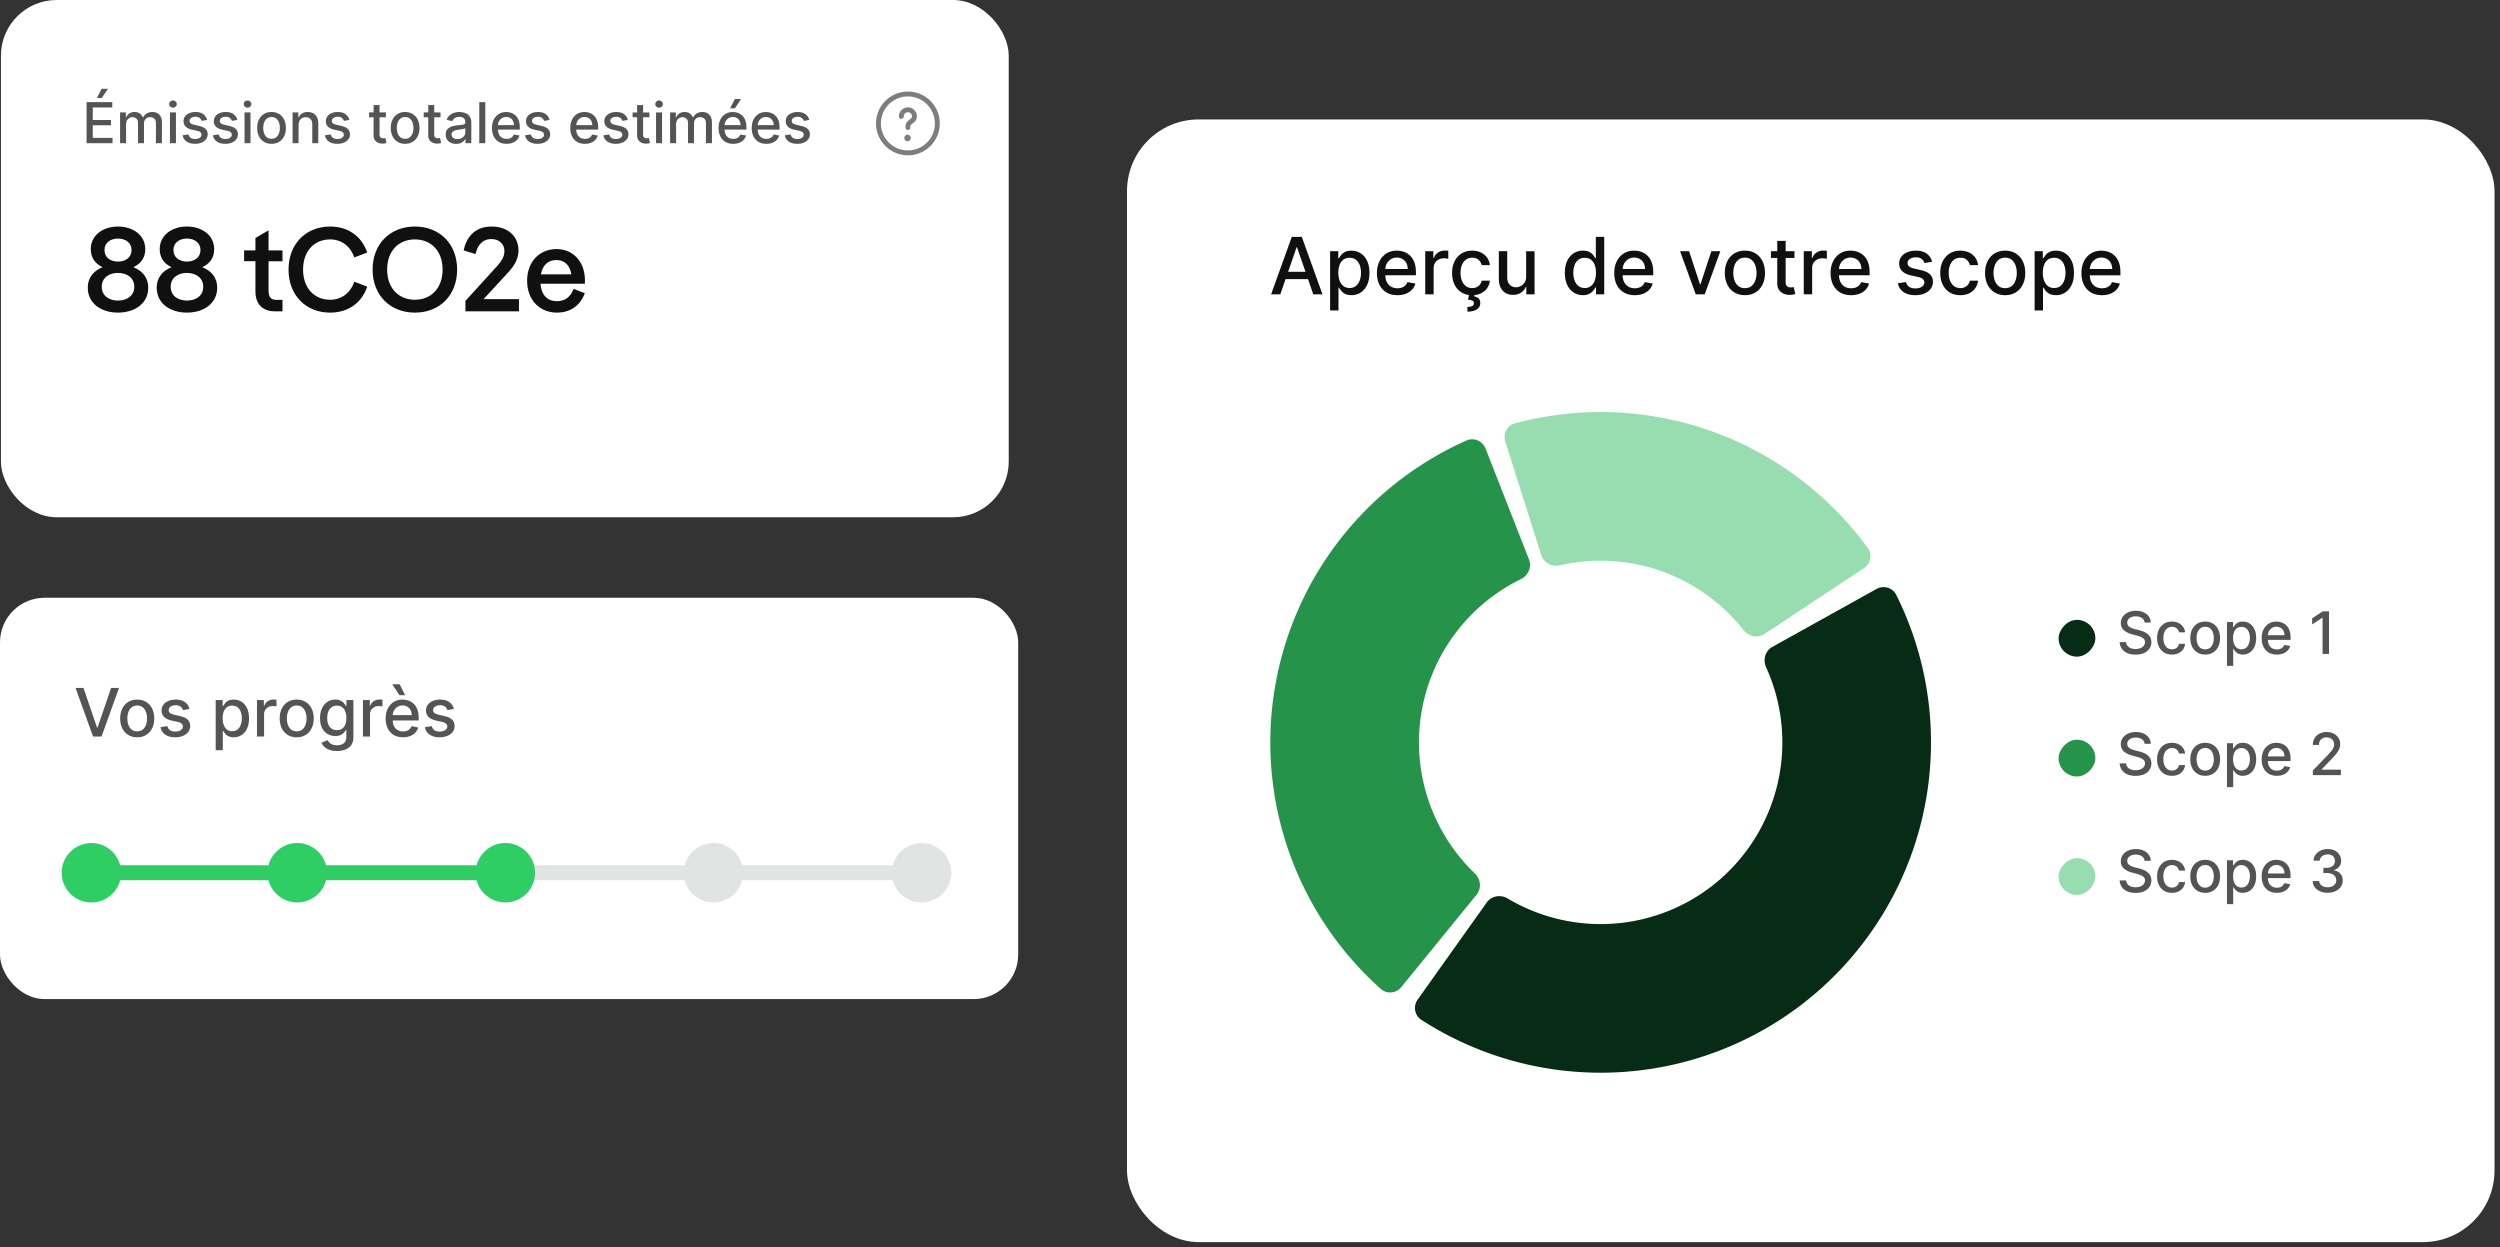 <svg xmlns="http://www.w3.org/2000/svg" width="443" height="221" fill="none"><rect width="100%" height="100%" fill="#333333" stroke="none"/><rect width="178.581" height="91.661" x=".166" fill="#fff" rx="9.877"/><path fill="#525456" d="M15.338 25.373V18.1h4.56v.945h-3.463v2.216h3.225v.94h-3.225v2.227h3.505v.945zm1.84-8 .83-1.638h1.119l-1.1 1.637zm4.1 8v-5.454h1.02v.887h.067q.17-.45.557-.703.387-.256.927-.256.547 0 .916.256.373.256.55.703h.057q.195-.436.622-.696.426-.262 1.016-.262.741 0 1.21.465.473.465.473 1.402v3.658H27.63v-3.558q0-.555-.302-.803a1.1 1.1 0 0 0-.72-.248q-.519 0-.807.32-.287.315-.287.813v3.476h-1.059v-3.626q0-.444-.277-.713-.277-.27-.72-.27-.303 0-.558.16-.252.156-.408.436a1.34 1.34 0 0 0-.153.65v3.363zm8.838 0v-5.454h1.062v5.454zm.536-6.296a.68.68 0 0 1-.476-.185.6.6 0 0 1-.195-.447q0-.263.195-.448a.67.67 0 0 1 .476-.188q.277 0 .473.188a.59.59 0 0 1 .198.448.6.6 0 0 1-.198.447.66.66 0 0 1-.473.185m6.042 2.173-.963.17a1.1 1.1 0 0 0-.192-.35.95.95 0 0 0-.348-.274 1.3 1.3 0 0 0-.55-.107q-.45 0-.753.203-.302.199-.302.514 0 .275.203.44.202.168.653.274l.867.2q.753.173 1.122.535t.37.941q0 .49-.285.874a1.86 1.86 0 0 1-.785.596q-.5.217-1.161.217-.916 0-1.495-.39-.58-.394-.71-1.12l1.026-.155q.096.401.394.607.298.202.778.202.522 0 .834-.216.313-.22.313-.537a.56.56 0 0 0-.192-.43q-.187-.173-.579-.262l-.923-.202q-.763-.174-1.13-.554-.36-.38-.361-.963 0-.483.27-.845t.745-.565q.475-.206 1.09-.206.885 0 1.392.384.508.38.672 1.02m5.36 0-.962.17a1.1 1.1 0 0 0-.191-.35.95.95 0 0 0-.348-.274 1.3 1.3 0 0 0-.55-.107q-.451 0-.754.203-.3.199-.301.514 0 .275.202.44.202.168.654.274l.866.2q.753.173 1.122.535t.37.941q0 .49-.285.874a1.86 1.86 0 0 1-.785.596q-.5.217-1.16.217-.917 0-1.496-.39-.579-.394-.71-1.12l1.026-.155q.096.401.395.607.298.202.777.202.522 0 .835-.216.312-.22.312-.537a.56.56 0 0 0-.191-.43q-.189-.173-.58-.262l-.923-.202q-.763-.174-1.129-.554-.362-.38-.362-.963 0-.483.27-.845t.745-.565q.477-.206 1.09-.206.885 0 1.393.384.508.38.67 1.02m1.275 4.123v-5.454h1.062v5.454zm.536-6.296a.68.68 0 0 1-.476-.185.6.6 0 0 1-.195-.447q0-.263.195-.448a.67.67 0 0 1 .476-.188q.277 0 .472.188a.59.59 0 0 1 .2.448.6.6 0 0 1-.2.447.66.66 0 0 1-.472.185m4.252 6.406q-.768 0-1.34-.351a2.37 2.37 0 0 1-.887-.984q-.315-.632-.316-1.477 0-.849.316-1.485t.888-.987 1.339-.352 1.339.352q.57.351.887.987.316.636.316 1.485 0 .845-.316 1.477-.315.632-.888.984-.57.351-1.338.351m.003-.891q.498 0 .824-.263a1.54 1.54 0 0 0 .483-.7 2.8 2.8 0 0 0 .16-.962 2.8 2.8 0 0 0-.16-.959 1.56 1.56 0 0 0-.483-.706q-.327-.267-.824-.267-.5 0-.83.267-.327.266-.487.706-.156.437-.156.96 0 .525.156.961.16.438.486.7.33.263.831.263m4.786-2.458v3.239h-1.062v-5.454h1.02v.887h.067a1.56 1.56 0 0 1 .59-.696q.405-.262 1.019-.262.557 0 .976.234.42.23.65.689t.231 1.133v3.469h-1.062v-3.342q0-.593-.309-.926-.31-.338-.848-.338a1.33 1.33 0 0 0-.657.16 1.15 1.15 0 0 0-.451.469q-.164.305-.164.738m9.002-.884-.962.17a1.1 1.1 0 0 0-.192-.35.95.95 0 0 0-.348-.274 1.3 1.3 0 0 0-.55-.107q-.45 0-.753.203-.302.199-.302.514 0 .275.203.44.202.168.653.274l.867.2q.751.173 1.122.535.369.362.369.941 0 .49-.284.874a1.86 1.86 0 0 1-.785.596q-.5.217-1.161.217-.917 0-1.495-.39-.58-.394-.71-1.12l1.026-.155q.096.401.394.607.298.202.778.202.522 0 .834-.216.313-.22.313-.537a.56.56 0 0 0-.192-.43q-.187-.173-.579-.262l-.923-.202q-.764-.174-1.13-.554-.361-.38-.362-.963 0-.483.27-.845t.746-.565q.475-.206 1.09-.206.885 0 1.392.384.509.38.671 1.02m6.467-1.331v.852h-2.98v-.852zm-2.18-1.307h1.061v5.16q0 .308.093.465.091.152.238.21.15.053.323.053.128 0 .224-.018l.149-.029.192.877q-.093.036-.263.072-.17.038-.427.042a1.9 1.9 0 0 1-.78-.15 1.34 1.34 0 0 1-.587-.482q-.223-.327-.223-.82zm5.594 6.871q-.767 0-1.34-.351a2.37 2.37 0 0 1-.887-.984q-.315-.632-.316-1.477 0-.849.316-1.485t.888-.987q.57-.352 1.339-.352.766 0 1.338.352.572.351.888.987t.316 1.485q0 .845-.316 1.477a2.37 2.37 0 0 1-.888.984q-.57.351-1.338.351m.003-.891q.497 0 .824-.263a1.54 1.54 0 0 0 .483-.7 2.8 2.8 0 0 0 .16-.962 2.8 2.8 0 0 0-.16-.959 1.56 1.56 0 0 0-.483-.706q-.327-.267-.824-.267-.5 0-.83.267-.327.266-.487.706a2.8 2.8 0 0 0-.157.96q0 .525.157.961.159.438.486.7.33.263.831.263m6.27-4.673v.852h-2.979v-.852zm-2.18-1.307h1.062v5.16q0 .308.092.465.093.152.238.21.15.053.323.053.129 0 .224-.018l.15-.029.191.877q-.093.036-.263.072-.17.038-.426.042a1.9 1.9 0 0 1-.781-.15 1.34 1.34 0 0 1-.586-.482q-.225-.327-.224-.82zm4.942 6.882q-.518 0-.937-.192a1.6 1.6 0 0 1-.664-.565q-.242-.37-.242-.905 0-.462.178-.76a1.3 1.3 0 0 1 .48-.472q.3-.174.674-.263.373-.09.76-.135l.796-.092q.305-.04.443-.125.14-.085.139-.277v-.025q0-.465-.263-.72-.259-.256-.774-.256-.537 0-.845.238-.306.234-.423.522l-.998-.227a1.9 1.9 0 0 1 .519-.803q.344-.309.792-.448a3.1 3.1 0 0 1 .94-.142q.329 0 .693.079.369.075.69.277.322.202.528.578.207.373.206.97v3.622H82.48v-.746h-.042a1.5 1.5 0 0 1-.31.405 1.6 1.6 0 0 1-.528.33 2.1 2.1 0 0 1-.775.132m.231-.852q.441 0 .753-.174.315-.174.48-.455.166-.285.166-.607v-.703a.55.55 0 0 1-.22.106q-.16.046-.365.082l-.402.06q-.195.025-.326.043-.31.04-.565.131a1 1 0 0 0-.405.267.67.67 0 0 0-.15.454q0 .395.292.597.291.198.742.198m4.937-6.542v7.273H84.93V18.1zm3.78 7.383q-.806 0-1.389-.344a2.34 2.34 0 0 1-.895-.977q-.312-.632-.312-1.48 0-.84.312-1.478.316-.64.88-.998.57-.358 1.329-.358.462 0 .895.152.433.153.778.48.344.326.543.848.198.519.199 1.261v.376h-4.336v-.795h3.295q0-.42-.17-.742a1.29 1.29 0 0 0-1.197-.703q-.448 0-.781.22-.33.216-.512.568a1.64 1.64 0 0 0-.177.756v.622q0 .547.192.93.194.384.543.586.348.2.813.199.302 0 .55-.085a1.143 1.143 0 0 0 .707-.693l1.005.181a1.8 1.8 0 0 1-.433.778 2.1 2.1 0 0 1-.778.515 2.9 2.9 0 0 1-1.061.181m7.605-4.233-.962.17a1.1 1.1 0 0 0-.192-.35.95.95 0 0 0-.348-.274 1.3 1.3 0 0 0-.55-.107q-.452 0-.753.203-.302.199-.302.514 0 .275.202.44.203.168.654.274l.866.2q.753.173 1.122.535t.37.941q0 .49-.284.874a1.86 1.86 0 0 1-.785.596q-.501.217-1.161.217-.917 0-1.496-.39-.578-.394-.71-1.12l1.027-.155q.095.401.394.607.298.202.778.202.521 0 .834-.216.313-.22.313-.537a.56.56 0 0 0-.192-.43q-.189-.173-.58-.262l-.922-.202q-.764-.174-1.13-.554-.362-.38-.362-.963 0-.483.27-.845t.746-.565q.475-.206 1.09-.206.884 0 1.392.384.507.38.671 1.02m6.271 4.233q-.806 0-1.388-.344a2.34 2.34 0 0 1-.895-.977q-.312-.632-.312-1.48 0-.84.312-1.478.316-.64.881-.998.568-.358 1.328-.358.462 0 .895.152.434.153.777.48.345.326.544.848.198.519.199 1.261v.376h-4.336v-.795h3.295q0-.42-.17-.742a1.29 1.29 0 0 0-1.197-.703q-.448 0-.781.22-.33.216-.512.568a1.64 1.64 0 0 0-.177.756v.622q0 .547.192.93.195.384.543.586.348.2.813.199.302 0 .551-.085.248-.09.429-.263a1.14 1.14 0 0 0 .277-.43l1.005.181q-.12.445-.433.778-.309.33-.778.515-.465.18-1.062.181m7.606-4.233-.962.17a1.1 1.1 0 0 0-.192-.35.95.95 0 0 0-.348-.274 1.3 1.3 0 0 0-.55-.107q-.452 0-.753.203-.303.199-.302.514 0 .275.202.44.203.168.654.274l.866.2q.753.173 1.122.535t.37.941q0 .49-.284.874a1.86 1.86 0 0 1-.785.596 2.9 2.9 0 0 1-1.161.217q-.917 0-1.495-.39-.579-.394-.711-1.12l1.027-.155q.095.401.394.607.299.202.777.202.522 0 .835-.216.312-.22.312-.537a.56.56 0 0 0-.191-.43q-.189-.173-.579-.262l-.923-.202q-.764-.174-1.13-.554-.362-.38-.362-.963 0-.483.27-.845t.746-.565q.475-.206 1.09-.206.883 0 1.392.384.507.38.671 1.02m3.82-1.331v.852h-2.979v-.852zm-2.18-1.307h1.062v5.16q0 .308.092.465a.5.5 0 0 0 .238.21 1 1 0 0 0 .323.053q.128 0 .224-.018l.149-.029.192.877a2.09 2.09 0 0 1-.689.114q-.42.007-.781-.15a1.34 1.34 0 0 1-.586-.482q-.225-.327-.224-.82zm3.355 6.761v-5.454h1.062v5.454zm.536-6.296a.68.68 0 0 1-.476-.185.6.6 0 0 1-.195-.447q0-.263.195-.448a.67.67 0 0 1 .476-.188q.277 0 .472.188a.59.59 0 0 1 .199.448.6.6 0 0 1-.199.447.66.66 0 0 1-.472.185m1.954 6.296v-5.454h1.019v.887h.068q.17-.45.557-.703.387-.256.927-.256.547 0 .916.256.373.256.551.703h.056q.196-.436.622-.696.426-.262 1.016-.262.741 0 1.21.465.473.465.473 1.402v3.658h-1.062v-3.558q0-.555-.302-.803a1.1 1.1 0 0 0-.721-.248q-.518 0-.806.32-.287.315-.287.813v3.476h-1.059v-3.626q0-.444-.277-.713-.276-.27-.721-.27-.302 0-.557.16a1.17 1.17 0 0 0-.408.436 1.34 1.34 0 0 0-.153.65v3.363zm11.189.11q-.806 0-1.389-.344a2.34 2.34 0 0 1-.895-.977q-.312-.632-.312-1.48 0-.84.312-1.478.317-.64.881-.998.569-.358 1.328-.358.462 0 .895.152.433.153.778.48.344.326.543.848.2.519.199 1.261v.376h-4.336v-.795h3.295q0-.42-.17-.742a1.29 1.29 0 0 0-1.197-.703q-.447 0-.781.22-.33.216-.511.568a1.6 1.6 0 0 0-.178.756v.622q0 .547.192.93.195.384.543.586.348.2.813.199.303 0 .551-.085a1.2 1.2 0 0 0 .43-.263q.18-.174.277-.43l1.004.181q-.12.445-.433.778a2.1 2.1 0 0 1-.777.515q-.466.18-1.062.181m-.554-6.292.831-1.638h1.118l-1.1 1.637zm6.423 6.292q-.806 0-1.389-.344a2.34 2.34 0 0 1-.894-.977q-.313-.632-.313-1.48 0-.84.313-1.478.315-.64.88-.998.569-.358 1.328-.358.462 0 .895.152.433.153.778.48t.543.848q.2.519.199 1.261v.376h-4.336v-.795h3.296q0-.42-.171-.742a1.3 1.3 0 0 0-.479-.515 1.34 1.34 0 0 0-.718-.188q-.447 0-.781.22a1.5 1.5 0 0 0-.511.568 1.6 1.6 0 0 0-.178.756v.622q0 .547.192.93.195.384.543.586.348.2.814.199.301 0 .55-.085a1.2 1.2 0 0 0 .43-.263q.18-.174.277-.43l1.005.181a1.8 1.8 0 0 1-.434.778 2.1 2.1 0 0 1-.777.515q-.465.18-1.062.181m7.606-4.233-.963.17a1.1 1.1 0 0 0-.192-.35.95.95 0 0 0-.348-.274 1.26 1.26 0 0 0-.55-.107q-.451 0-.753.203-.302.199-.302.514 0 .275.203.44.202.168.653.274l.867.2q.752.173 1.122.535.369.362.369.941 0 .49-.284.874a1.86 1.86 0 0 1-.785.596 2.9 2.9 0 0 1-1.161.217q-.916 0-1.495-.39-.58-.394-.71-1.12l1.026-.155q.096.401.394.607.298.202.778.202.522 0 .834-.216.313-.22.313-.537a.56.56 0 0 0-.192-.43q-.187-.173-.579-.262l-.923-.202q-.763-.174-1.129-.554-.363-.38-.362-.963 0-.483.269-.845.27-.362.746-.565a2.7 2.7 0 0 1 1.09-.206q.885 0 1.392.384.508.38.672 1.02"/><g clip-path="url(#a)" opacity=".7"><path stroke="#434649" stroke-linecap="round" stroke-linejoin="round" stroke-width=".869" d="M160.881 27.088a5.215 5.215 0 1 1-.002-10.43 5.215 5.215 0 0 1 .002 10.43"/><path stroke="#434649" stroke-linecap="round" stroke-linejoin="round" stroke-width=".869" d="M160.879 22.597v-.145c0-.473.293-.73.586-.927.286-.193.573-.444.573-.908a1.159 1.159 0 1 0-2.318 0"/><path fill="#434649" d="M160.843 23.872a.578.578 0 1 0 .005 1.155.578.578 0 0 0-.005-1.155"/></g><path fill="#101010" d="M23.628 47.347c1.479.591 2.64 1.711 2.64 3.655 0 2.768-2.387 4.395-5.366 4.395-2.958 0-5.345-1.627-5.345-4.395 0-1.944 1.162-3.064 2.62-3.655-1.183-.55-2.092-1.564-2.092-3.19 0-2.494 2.176-4.015 4.817-4.015 2.662 0 4.839 1.521 4.839 4.014 0 1.627-.909 2.641-2.113 3.19m-2.726-5.071c-1.31 0-2.387.718-2.387 2.028 0 1.331 1.077 2.05 2.387 2.05 1.331 0 2.409-.719 2.409-2.05 0-1.31-1.078-2.028-2.409-2.028m0 10.987c1.564 0 2.895-.825 2.895-2.451 0-1.606-1.331-2.451-2.895-2.451-1.542 0-2.873.845-2.873 2.45 0 1.627 1.331 2.452 2.873 2.452m14.94-5.916c1.48.591 2.642 1.711 2.642 3.655 0 2.768-2.388 4.395-5.367 4.395-2.958 0-5.345-1.627-5.345-4.395 0-1.944 1.162-3.064 2.62-3.655-1.184-.55-2.092-1.564-2.092-3.19 0-2.494 2.176-4.015 4.817-4.015 2.662 0 4.838 1.521 4.838 4.014 0 1.627-.908 2.641-2.112 3.19m-2.725-5.071c-1.31 0-2.387.718-2.387 2.028 0 1.331 1.077 2.05 2.387 2.05 1.331 0 2.409-.719 2.409-2.05 0-1.31-1.078-2.028-2.409-2.028m0 10.987c1.564 0 2.895-.825 2.895-2.451 0-1.606-1.331-2.451-2.895-2.451-1.542 0-2.873.845-2.873 2.45 0 1.627 1.33 2.452 2.873 2.452m12.145-1.606V46.29h-2.007v-1.922h2.007V42.17l2.324-1.352v3.55h2.472v1.922h-2.472v5.219c0 1.056.422 1.627 1.331 1.627h1.14v2.028h-1.394c-2.218 0-3.401-1.394-3.401-3.507m13.238 3.74c-4.31 0-7.374-3.085-7.374-7.628 0-4.542 3.064-7.627 7.374-7.627 3.148 0 5.578 1.67 6.57 4.606l-2.281.866c-.697-1.986-2.26-3.19-4.29-3.19-2.767 0-4.795 2.007-4.795 5.345 0 3.339 2.028 5.346 4.796 5.346 2.028 0 3.592-1.205 4.289-3.19l2.282.866c-.993 2.936-3.423 4.606-6.571 4.606m15.023 0c-4.394 0-7.5-3.085-7.5-7.628 0-4.542 3.106-7.627 7.5-7.627s7.48 3.085 7.48 7.627c0 4.543-3.085 7.628-7.48 7.628m0-2.282c2.831 0 4.902-2.008 4.902-5.346s-2.07-5.345-4.902-5.345c-2.852 0-4.923 2.007-4.923 5.345 0 3.339 2.07 5.346 4.923 5.346m16.195-4.48-4.036 4.374h6.275v2.155h-9.486v-1.838l5.493-6.043c.824-.93 1.415-1.669 1.415-2.83 0-1.205-.95-2.093-2.281-2.093-1.817 0-2.536 1.353-2.832 2.663l-2.112-.655c.401-1.986 1.711-4.226 4.944-4.226 3 0 4.775 1.817 4.775 4.226 0 1.88-1.12 3.148-2.155 4.267m13.931 1.057c0 .19 0 .401-.021.591h-7.86c.17 2.092 1.31 3.085 2.874 3.085 1.352 0 2.387-.591 3-2.176l1.986.76c-.908 2.43-2.81 3.445-4.944 3.445-3.084 0-5.282-2.261-5.282-5.642 0-3.38 2.176-5.62 5.219-5.62 2.937 0 5.028 2.24 5.028 5.557m-5.05-3.613c-1.457 0-2.45.866-2.746 2.535h5.388c-.296-1.732-1.29-2.535-2.641-2.535"/><rect width="242.322" height="198.937" x="199.707" y="21.164" fill="#fff" rx="12.698"/><path fill="#101010" d="M226.871 52.152h-1.63l3.664-10.181h1.775l3.664 10.181h-1.631l-2.879-8.332h-.079zm.274-3.987h5.289v1.293h-5.289zm8.55 6.851v-10.5h1.451v1.238h.125q.129-.24.372-.552.244-.313.677-.547.432-.239 1.143-.239.925 0 1.651.468.726.466 1.138 1.347.418.88.418 2.118t-.413 2.123q-.413.88-1.133 1.357a2.94 2.94 0 0 1-1.646.472q-.696 0-1.139-.233a2.2 2.2 0 0 1-.686-.547 4 4 0 0 1-.382-.557h-.09v4.052zm1.456-6.682q0 .806.234 1.412t.676.95q.442.338 1.084.338.666 0 1.114-.353.447-.358.676-.97.233-.61.233-1.377 0-.756-.228-1.357a2.1 2.1 0 0 0-.677-.95q-.447-.348-1.118-.348-.647 0-1.094.333-.443.333-.671.93t-.229 1.392m10.475 3.972q-1.128 0-1.943-.482a3.27 3.27 0 0 1-1.253-1.367q-.438-.885-.438-2.073 0-1.174.438-2.068a3.4 3.4 0 0 1 1.233-1.397q.795-.502 1.859-.502.647 0 1.253.213.606.215 1.089.671.482.457.76 1.189.279.726.279 1.765v.527h-6.071v-1.114h4.614q0-.586-.239-1.04a1.8 1.8 0 0 0-.671-.72 1.9 1.9 0 0 0-1.004-.264q-.627 0-1.094.309a2.07 2.07 0 0 0-.716.795 2.3 2.3 0 0 0-.248 1.06v.87q0 .765.268 1.302.273.537.761.82.487.279 1.138.279.423 0 .771-.12.348-.124.601-.368.255-.243.388-.601l1.407.253a2.55 2.55 0 0 1-.606 1.089 2.95 2.95 0 0 1-1.089.72q-.651.255-1.487.255m4.926-.154v-7.636h1.437v1.213h.079q.21-.616.736-.97a2.1 2.1 0 0 1 1.203-.357 6 6 0 0 1 .632.034v1.422a3 3 0 0 0-.319-.054 3 3 0 0 0-.457-.035q-.526 0-.94.224a1.67 1.67 0 0 0-.884 1.496v4.663zm8.316.154q-1.108 0-1.909-.502a3.33 3.33 0 0 1-1.223-1.397q-.427-.89-.427-2.038 0-1.164.437-2.053a3.36 3.36 0 0 1 1.233-1.397q.795-.502 1.874-.502.87 0 1.551.323.682.318 1.099.895a2.7 2.7 0 0 1 .502 1.347h-1.446a1.74 1.74 0 0 0-.547-.925q-.423-.387-1.134-.388-.621 0-1.089.329-.462.323-.72.924-.26.597-.259 1.412 0 .836.254 1.442.253.606.715.94.468.333 1.099.333.423 0 .766-.154.348-.16.581-.453.24-.292.334-.706h1.446a2.8 2.8 0 0 1-.482 1.323 2.77 2.77 0 0 1-1.079.914q-.671.334-1.576.334m-.537-.193h.975l-.08.407a1.5 1.5 0 0 1 .756.348q.323.279.323.84.005.671-.582 1.09-.58.417-1.685.417l-.03-.83q.517 0 .835-.15.324-.149.329-.482t-.249-.467q-.249-.135-.796-.19zm10.101-3.128v-4.469h1.492v7.636h-1.462V50.83h-.079a2.4 2.4 0 0 1-.846 1.02q-.576.401-1.436.402-.736 0-1.303-.323a2.28 2.28 0 0 1-.885-.97q-.318-.64-.318-1.586v-4.857h1.486v4.678q0 .78.433 1.243.432.462 1.124.463.417 0 .83-.21.417-.208.691-.63.279-.423.273-1.075m10.053 3.316a2.96 2.96 0 0 1-1.651-.472q-.72-.477-1.133-1.357-.408-.885-.408-2.123t.413-2.118q.417-.88 1.143-1.347a2.98 2.98 0 0 1 1.646-.468q.711 0 1.143.24.438.233.676.546.244.314.378.552h.09V41.97h1.486v10.181h-1.451v-1.188h-.125a4 4 0 0 1-.387.557 2.2 2.2 0 0 1-.687.547q-.437.233-1.133.233m.328-1.267q.642 0 1.084-.338.448-.344.676-.95.234-.606.234-1.412 0-.795-.229-1.392t-.671-.93q-.443-.333-1.094-.333-.67 0-1.119.348a2.13 2.13 0 0 0-.676.95 3.9 3.9 0 0 0-.223 1.357q0 .766.228 1.377.23.612.676.97.453.353 1.114.353m8.868 1.273q-1.128 0-1.944-.483a3.27 3.27 0 0 1-1.253-1.367q-.437-.885-.437-2.073 0-1.174.437-2.068a3.4 3.4 0 0 1 1.233-1.397q.796-.502 1.86-.502.646 0 1.253.213a3 3 0 0 1 1.088.671q.482.457.761 1.189.279.726.278 1.765v.527h-6.07v-1.114h4.614q0-.586-.239-1.04a1.8 1.8 0 0 0-.671-.72 1.9 1.9 0 0 0-1.004-.264 1.94 1.94 0 0 0-1.094.309 2.07 2.07 0 0 0-.716.795 2.3 2.3 0 0 0-.249 1.06v.87q0 .765.269 1.302.273.537.761.82.487.279 1.138.279.423 0 .771-.12.348-.124.601-.368.253-.243.388-.601l1.407.253a2.55 2.55 0 0 1-.607 1.089 2.9 2.9 0 0 1-1.088.72q-.652.255-1.487.255m15.163-7.791-2.769 7.636h-1.591l-2.774-7.636h1.596l1.934 5.876h.08l1.929-5.876zm4.354 7.79q-1.073 0-1.874-.492a3.3 3.3 0 0 1-1.243-1.377q-.442-.886-.442-2.068 0-1.188.442-2.078a3.3 3.3 0 0 1 1.243-1.382q.8-.492 1.874-.492t1.875.492q.8.492 1.243 1.382.441.89.442 2.078 0 1.183-.442 2.068-.443.886-1.243 1.377-.801.492-1.875.492m.005-1.247q.696 0 1.154-.368.457-.369.676-.98.224-.61.224-1.347 0-.731-.224-1.342a2.2 2.2 0 0 0-.676-.99q-.458-.372-1.154-.373-.7 0-1.163.373a2.2 2.2 0 0 0-.681.99 4 4 0 0 0-.219 1.342q0 .736.219 1.347.224.611.681.98.462.368 1.163.368m8.779-6.543v1.193h-4.171v-1.193zm-3.053-1.83h1.487v7.224q0 .433.129.651.129.214.333.294.209.075.453.074.178 0 .313-.025.134-.025.209-.04l.268 1.229a2.5 2.5 0 0 1-.368.1 3 3 0 0 1-.596.059 2.6 2.6 0 0 1-1.094-.209 1.87 1.87 0 0 1-.82-.676q-.314-.458-.314-1.149zm4.697 9.466v-7.636h1.437v1.213h.08q.209-.616.735-.97a2.1 2.1 0 0 1 1.203-.357 6 6 0 0 1 .632.034v1.422a3 3 0 0 0-.318-.054 3 3 0 0 0-.458-.035q-.526 0-.939.224a1.66 1.66 0 0 0-.885 1.496v4.663zm8.391.154q-1.128 0-1.944-.482a3.27 3.27 0 0 1-1.253-1.367q-.437-.885-.437-2.073 0-1.174.437-2.068a3.4 3.4 0 0 1 1.233-1.397q.796-.502 1.86-.502.646 0 1.252.213.608.215 1.089.671.482.457.761 1.189.279.726.278 1.765v.527h-6.07v-1.114h4.614q0-.586-.239-1.04a1.8 1.8 0 0 0-.671-.72 1.9 1.9 0 0 0-1.004-.264 1.94 1.94 0 0 0-1.094.309 2.07 2.07 0 0 0-.716.795 2.3 2.3 0 0 0-.249 1.06v.87q0 .765.269 1.302.273.537.76.82.488.279 1.139.279.423 0 .771-.12.348-.124.601-.368.253-.243.388-.601l1.407.253a2.55 2.55 0 0 1-.607 1.089 2.9 2.9 0 0 1-1.088.72q-.652.255-1.487.255m14.353-5.926-1.347.239a1.6 1.6 0 0 0-.269-.492 1.3 1.3 0 0 0-.487-.383q-.307-.15-.771-.15-.63 0-1.054.284-.422.279-.422.721 0 .382.283.617.284.233.915.382l1.213.279q1.054.243 1.571.75.517.508.517 1.318 0 .686-.398 1.223-.392.532-1.098.835-.702.303-1.626.303-1.283 0-2.093-.546-.81-.552-.994-1.566l1.436-.22q.135.563.552.85.418.284 1.089.284.731 0 1.168-.303.438-.308.438-.75a.78.78 0 0 0-.269-.602q-.262-.244-.81-.368l-1.293-.284q-1.068-.243-1.581-.775-.507-.533-.507-1.347 0-.677.378-1.184t1.044-.79q.666-.288 1.527-.288 1.237 0 1.948.536.711.532.94 1.427m5 5.926q-1.108 0-1.909-.502a3.33 3.33 0 0 1-1.223-1.397q-.427-.89-.427-2.038 0-1.164.437-2.053a3.36 3.36 0 0 1 1.233-1.397q.795-.502 1.874-.502.87 0 1.551.323.681.318 1.099.895a2.7 2.7 0 0 1 .502 1.347h-1.446a1.74 1.74 0 0 0-.547-.925q-.423-.387-1.134-.388-.621 0-1.089.329-.462.323-.721.924-.258.597-.258 1.412 0 .836.254 1.442.253.606.715.94.468.333 1.099.333.423 0 .766-.154.348-.16.581-.453.24-.292.334-.706h1.446a2.8 2.8 0 0 1-.482 1.323 2.77 2.77 0 0 1-1.079.914q-.671.334-1.576.334m7.944 0q-1.074 0-1.875-.492a3.3 3.3 0 0 1-1.243-1.377q-.442-.886-.442-2.068 0-1.188.442-2.078a3.3 3.3 0 0 1 1.243-1.382q.801-.492 1.875-.492t1.874.492 1.243 1.382q.442.89.442 2.078 0 1.183-.442 2.068-.443.886-1.243 1.377-.801.492-1.874.492m.005-1.247q.696 0 1.153-.368.457-.369.676-.98.224-.61.224-1.347 0-.731-.224-1.342a2.2 2.2 0 0 0-.676-.99q-.457-.372-1.153-.373-.702 0-1.164.373a2.2 2.2 0 0 0-.681.99 4 4 0 0 0-.219 1.342q0 .736.219 1.347.224.611.681.98.462.368 1.164.368m5.213 3.957v-10.5h1.452v1.238h.124a4 4 0 0 1 .373-.552 2.1 2.1 0 0 1 .676-.547q.433-.239 1.144-.239.925 0 1.651.468.725.466 1.138 1.347.418.88.418 2.118t-.413 2.123q-.413.88-1.134 1.357a2.93 2.93 0 0 1-1.645.472q-.696 0-1.139-.233a2.2 2.2 0 0 1-.686-.547 4 4 0 0 1-.383-.557h-.089v4.052zm1.457-6.682q0 .806.234 1.412t.676.95q.442.338 1.084.338.666 0 1.113-.353.448-.358.677-.97.233-.61.233-1.377 0-.756-.228-1.357a2.1 2.1 0 0 0-.677-.95q-.447-.348-1.118-.348-.647 0-1.094.333-.443.333-.671.93-.23.597-.229 1.392m10.475 3.972q-1.128 0-1.944-.482a3.27 3.27 0 0 1-1.252-1.367q-.438-.885-.438-2.073 0-1.174.438-2.068a3.4 3.4 0 0 1 1.233-1.397q.795-.502 1.859-.502.646 0 1.253.213.606.215 1.089.671.482.457.76 1.189.279.726.279 1.765v.527h-6.071v-1.114h4.614q0-.586-.239-1.04a1.8 1.8 0 0 0-.671-.72 1.9 1.9 0 0 0-1.004-.264q-.626 0-1.094.309a2.07 2.07 0 0 0-.716.795 2.3 2.3 0 0 0-.248 1.06v.87q0 .765.268 1.302.273.537.761.82.487.279 1.138.279.423 0 .771-.12.348-.124.601-.368.254-.243.388-.601l1.407.253a2.56 2.56 0 0 1-.606 1.089 2.95 2.95 0 0 1-1.089.72q-.651.255-1.487.255"/><path fill="#525456" d="M380.02 110.315a1.07 1.07 0 0 0-.486-.81q-.427-.291-1.075-.291-.464 0-.803.147a1.23 1.23 0 0 0-.527.398.94.94 0 0 0-.184.571q0 .268.125.464.13.195.335.327.21.13.45.218.239.084.46.14l.737.191q.36.089.74.239.38.152.703.398.324.247.523.611.203.365.203.873 0 .641-.332 1.138-.327.498-.954.784-.623.288-1.506.288-.846 0-1.465-.269a2.25 2.25 0 0 1-.969-.762 2.2 2.2 0 0 1-.387-1.179h1.142q.033.41.265.681.236.27.6.402.369.129.807.129.482 0 .858-.151.38-.155.596-.427.218-.277.218-.645a.8.8 0 0 0-.192-.549 1.4 1.4 0 0 0-.512-.353 5 5 0 0 0-.725-.247l-.891-.243q-.906-.246-1.436-.725-.527-.48-.527-1.267 0-.652.353-1.138.354-.486.958-.755a3.3 3.3 0 0 1 1.362-.273q.767 0 1.352.269.59.27.928.741.34.467.353 1.075zm4.855 5.675q-.822 0-1.415-.372a2.47 2.47 0 0 1-.905-1.035q-.318-.66-.317-1.51 0-.861.324-1.521a2.5 2.5 0 0 1 .913-1.035q.59-.372 1.389-.372.644 0 1.149.24.504.235.813.663.313.426.372.998h-1.071a1.28 1.28 0 0 0-.405-.685q-.313-.288-.84-.288a1.37 1.37 0 0 0-.807.243q-.342.24-.533.685a2.6 2.6 0 0 0-.192 1.046q0 .62.188 1.068.188.45.53.696.346.247.814.247.314 0 .567-.114.258-.118.431-.335.177-.217.247-.523h1.071a2.1 2.1 0 0 1-.357.979 2.05 2.05 0 0 1-.799.678q-.497.246-1.167.247m5.883 0q-.795 0-1.388-.365a2.46 2.46 0 0 1-.921-1.02q-.327-.656-.327-1.532 0-.88.327-1.539.329-.66.921-1.024.593-.365 1.388-.365.796 0 1.389.365.593.364.92 1.024.328.658.328 1.539 0 .876-.328 1.532a2.46 2.46 0 0 1-.92 1.02q-.593.365-1.389.365m.004-.925q.516 0 .854-.272a1.6 1.6 0 0 0 .501-.726 2.9 2.9 0 0 0 .166-.998 2.9 2.9 0 0 0-.166-.994 1.6 1.6 0 0 0-.501-.733q-.338-.276-.854-.276-.519 0-.862.276a1.65 1.65 0 0 0-.504.733 2.9 2.9 0 0 0-.162.994q0 .546.162.998.166.453.504.726.343.272.862.272m3.862 2.932v-7.778h1.075v.917h.093q.094-.177.276-.409.18-.231.501-.405.32-.177.847-.177.685 0 1.222.347.538.345.843.998.31.651.31 1.568 0 .918-.306 1.573-.305.651-.839 1.005-.534.35-1.219.35-.516 0-.844-.173a1.6 1.6 0 0 1-.508-.405 3 3 0 0 1-.283-.413h-.067v3.002zm1.079-4.95q0 .597.173 1.046.174.45.501.703.328.25.803.251.493 0 .825-.262.331-.264.501-.718.173-.453.173-1.02a2.8 2.8 0 0 0-.17-1.005 1.53 1.53 0 0 0-.501-.703q-.33-.258-.828-.258-.478 0-.81.247a1.5 1.5 0 0 0-.497.688 2.9 2.9 0 0 0-.17 1.031m7.759 2.943q-.835 0-1.44-.358-.6-.36-.928-1.012-.324-.655-.324-1.536 0-.869.324-1.532.328-.663.914-1.035.59-.372 1.377-.372.478 0 .928.159.45.158.806.497.358.339.564.88.206.537.206 1.307v.391h-4.496v-.825h3.417q0-.435-.177-.77a1.33 1.33 0 0 0-.497-.534 1.4 1.4 0 0 0-.744-.195 1.44 1.44 0 0 0-.81.228 1.53 1.53 0 0 0-.53.59q-.184.36-.184.784v.644q0 .567.199.965.202.398.563.608.361.206.843.206.313 0 .571-.088.258-.093.446-.273t.287-.445l1.042.187a1.9 1.9 0 0 1-.449.807 2.2 2.2 0 0 1-.807.534 3 3 0 0 1-1.101.188m9.24-7.656v7.541h-1.142v-6.4h-.044l-1.804 1.179v-1.09l1.881-1.23zM380.02 131.796a1.07 1.07 0 0 0-.486-.81q-.427-.291-1.075-.291-.464 0-.803.147a1.23 1.23 0 0 0-.527.398.94.94 0 0 0-.184.571q0 .268.125.464.13.195.335.327.21.13.45.218.239.085.46.139l.737.192q.36.089.74.239.38.152.703.398.324.247.523.611.203.364.203.873 0 .641-.332 1.138-.327.497-.954.784-.623.288-1.506.288-.846 0-1.465-.269a2.25 2.25 0 0 1-.969-.762 2.2 2.2 0 0 1-.387-1.179h1.142q.033.41.265.681.236.27.6.402.369.129.807.129.482 0 .858-.151.38-.155.596-.427.218-.277.218-.645a.8.8 0 0 0-.192-.549 1.4 1.4 0 0 0-.512-.353 5 5 0 0 0-.725-.247l-.891-.243q-.906-.246-1.436-.725-.527-.48-.527-1.267 0-.652.353-1.138.354-.486.958-.755a3.3 3.3 0 0 1 1.362-.273q.767 0 1.352.269.59.269.928.74.34.468.353 1.076zm4.855 5.675q-.822 0-1.415-.372a2.47 2.47 0 0 1-.905-1.035q-.318-.66-.317-1.51 0-.861.324-1.521a2.5 2.5 0 0 1 .913-1.035q.59-.372 1.389-.372.644 0 1.149.24.504.236.813.663.313.426.372.998h-1.071a1.28 1.28 0 0 0-.405-.685q-.313-.288-.84-.288a1.37 1.37 0 0 0-.807.243q-.342.24-.533.685a2.6 2.6 0 0 0-.192 1.046q0 .62.188 1.068.188.45.53.696.346.247.814.247.314 0 .567-.114.258-.119.431-.335.177-.218.247-.523h1.071a2.1 2.1 0 0 1-.357.979 2.05 2.05 0 0 1-.799.678q-.497.246-1.167.247m5.883 0q-.795 0-1.388-.365a2.46 2.46 0 0 1-.921-1.02q-.327-.656-.327-1.532 0-.88.327-1.539.329-.66.921-1.024.593-.365 1.388-.365.796 0 1.389.365.593.364.92 1.024.328.659.328 1.539 0 .876-.328 1.532a2.46 2.46 0 0 1-.92 1.02q-.593.365-1.389.365m.004-.925q.516 0 .854-.272a1.6 1.6 0 0 0 .501-.726 2.9 2.9 0 0 0 .166-.998 2.9 2.9 0 0 0-.166-.994 1.6 1.6 0 0 0-.501-.733q-.338-.276-.854-.276-.519 0-.862.276a1.65 1.65 0 0 0-.504.733 2.9 2.9 0 0 0-.162.994q0 .546.162.998.166.453.504.726.343.272.862.272m3.862 2.932V131.7h1.075v.917h.093q.094-.177.276-.409.18-.231.501-.405.32-.177.847-.177.685 0 1.222.347.538.345.843.998.31.651.31 1.568 0 .918-.306 1.573-.305.651-.839 1.005-.534.35-1.219.35-.516 0-.844-.173a1.6 1.6 0 0 1-.508-.405 3 3 0 0 1-.283-.413h-.067v3.002zm1.079-4.95q0 .597.173 1.046.174.45.501.703.328.25.803.251.493 0 .825-.262.331-.264.501-.718.173-.453.173-1.02a2.8 2.8 0 0 0-.17-1.005 1.53 1.53 0 0 0-.501-.703q-.33-.258-.828-.258-.478 0-.81.246a1.5 1.5 0 0 0-.497.689 2.9 2.9 0 0 0-.17 1.031m7.759 2.943q-.835 0-1.44-.358-.6-.36-.928-1.012-.324-.656-.324-1.536 0-.869.324-1.532.328-.663.914-1.035.59-.372 1.377-.372.478 0 .928.159.45.158.806.497.358.339.564.88.206.537.206 1.307v.391h-4.496v-.825h3.417q0-.434-.177-.77a1.33 1.33 0 0 0-.497-.534 1.4 1.4 0 0 0-.744-.195 1.44 1.44 0 0 0-.81.228q-.342.225-.53.589a1.7 1.7 0 0 0-.184.785v.644q0 .567.199.965.202.398.563.608.361.206.843.206.313 0 .571-.088.258-.093.446-.273t.287-.445l1.042.187a1.9 1.9 0 0 1-.449.807 2.2 2.2 0 0 1-.807.534 3 3 0 0 1-1.101.188m6.379-.115v-.824l2.552-2.645q.409-.43.673-.754.27-.328.402-.623.132-.294.132-.626 0-.375-.176-.648a1.16 1.16 0 0 0-.483-.423 1.5 1.5 0 0 0-.688-.151q-.405 0-.707.165a1.14 1.14 0 0 0-.464.468 1.5 1.5 0 0 0-.162.707h-1.087q0-.688.317-1.204a2.15 2.15 0 0 1 .869-.799 2.7 2.7 0 0 1 1.256-.288q.71 0 1.252.284.545.28.85.766.306.483.306 1.09 0 .42-.158.821-.155.402-.542.895-.386.49-1.075 1.19l-1.499 1.568v.056h3.396v.975zM380.02 152.536a1.07 1.07 0 0 0-.486-.81q-.427-.291-1.075-.291-.464 0-.803.147a1.24 1.24 0 0 0-.527.398.94.94 0 0 0-.184.571q0 .269.125.464.13.195.335.327.21.13.45.218.239.084.46.14l.737.191q.36.089.74.24.38.15.703.397.324.247.523.612.203.365.203.872 0 .642-.332 1.138-.327.498-.954.785-.623.287-1.506.287-.846 0-1.465-.269a2.25 2.25 0 0 1-.969-.762 2.2 2.2 0 0 1-.387-1.179h1.142q.033.41.265.682.236.269.6.401.369.129.807.129.482 0 .858-.151.38-.155.596-.427.218-.276.218-.645a.8.8 0 0 0-.192-.548 1.4 1.4 0 0 0-.512-.354 5 5 0 0 0-.725-.247l-.891-.243q-.906-.246-1.436-.725-.527-.479-.527-1.267 0-.652.353-1.138.354-.486.958-.755a3.3 3.3 0 0 1 1.362-.272q.767 0 1.352.269.59.268.928.74.34.467.353 1.075zm4.855 5.675q-.822 0-1.415-.372a2.47 2.47 0 0 1-.905-1.035q-.318-.659-.317-1.51 0-.861.324-1.521.324-.663.913-1.034.59-.372 1.389-.372.644 0 1.149.239.504.236.813.663.313.427.372.998h-1.071a1.3 1.3 0 0 0-.405-.685q-.313-.287-.84-.287a1.37 1.37 0 0 0-.807.243 1.56 1.56 0 0 0-.533.685q-.192.442-.192 1.045 0 .62.188 1.068.188.45.53.696.346.247.814.247.314 0 .567-.114.258-.118.431-.335.177-.217.247-.523h1.071a2.1 2.1 0 0 1-.357.98 2.05 2.05 0 0 1-.799.677q-.497.247-1.167.247m5.883 0q-.795 0-1.388-.365a2.46 2.46 0 0 1-.921-1.02q-.327-.655-.327-1.532 0-.88.327-1.539.329-.66.921-1.024t1.388-.364 1.389.364.92 1.024q.328.659.328 1.539 0 .877-.328 1.532a2.46 2.46 0 0 1-.92 1.02q-.593.365-1.389.365m.004-.924q.516 0 .854-.273.339-.272.501-.725.166-.453.166-.998 0-.542-.166-.995a1.63 1.63 0 0 0-.501-.733q-.338-.276-.854-.276-.519 0-.862.276a1.66 1.66 0 0 0-.504.733 3 3 0 0 0-.162.995q0 .545.162.998.166.452.504.725.343.273.862.273m3.862 2.931v-7.778h1.075v.917h.093q.094-.177.276-.409.18-.231.501-.405.32-.176.847-.176.685 0 1.222.346.538.346.843.998.31.651.31 1.569t-.306 1.572q-.305.653-.839 1.005a2.17 2.17 0 0 1-1.219.35q-.516 0-.844-.173a1.6 1.6 0 0 1-.508-.405 3 3 0 0 1-.283-.412h-.067v3.001zm1.079-4.95q0 .597.173 1.046.174.45.501.704.328.25.803.25.493 0 .825-.261.331-.265.501-.718a2.9 2.9 0 0 0 .173-1.021 2.8 2.8 0 0 0-.17-1.005 1.53 1.53 0 0 0-.501-.703q-.33-.258-.828-.258-.478 0-.81.247a1.5 1.5 0 0 0-.497.688q-.17.443-.17 1.031m7.759 2.943q-.835 0-1.44-.357a2.43 2.43 0 0 1-.928-1.013q-.324-.656-.324-1.536 0-.869.324-1.532.328-.663.914-1.034.59-.372 1.377-.372.478 0 .928.158.45.159.806.497.358.339.564.88.206.538.206 1.308v.39h-4.496v-.825h3.417q0-.434-.177-.77a1.33 1.33 0 0 0-.497-.534 1.4 1.4 0 0 0-.744-.195q-.464 0-.81.229a1.5 1.5 0 0 0-.53.589q-.184.36-.184.784v.645q0 .567.199.964.202.398.563.608.361.207.843.206.313 0 .571-.088.258-.092.446-.273.188-.18.287-.445l1.042.188a1.9 1.9 0 0 1-.449.806 2.2 2.2 0 0 1-.807.534 3 3 0 0 1-1.101.188m9.004-.011q-.758 0-1.355-.262a2.3 2.3 0 0 1-.939-.725 1.93 1.93 0 0 1-.368-1.083h1.156q.022.336.225.582.205.243.537.376.332.132.737.132.446 0 .788-.154.346-.156.541-.431.195-.28.195-.645 0-.38-.195-.666a1.27 1.27 0 0 0-.563-.457 2.2 2.2 0 0 0-.891-.166h-.637v-.928h.637q.42 0 .736-.151.321-.15.501-.419.18-.273.18-.638 0-.35-.158-.607a1.06 1.06 0 0 0-.442-.409 1.44 1.44 0 0 0-.67-.147 1.7 1.7 0 0 0-.689.136 1.26 1.26 0 0 0-.515.383 1 1 0 0 0-.214.593h-1.101q.019-.612.361-1.075.346-.465.913-.726a3 3 0 0 1 1.26-.261q.725 0 1.252.283.53.28.817.748.291.468.288 1.024.003.633-.354 1.075a1.72 1.72 0 0 1-.943.593v.059q.751.114 1.164.596.416.483.412 1.197a1.86 1.86 0 0 1-.346 1.116 2.36 2.36 0 0 1-.946.777q-.6.28-1.374.28"/><rect width="6.518" height="6.518" fill="#072c15" rx="3.259" transform="matrix(1 0 0 -1 364.781 116.357)"/><rect width="6.518" height="6.518" fill="#25944a" rx="3.259" transform="matrix(1 0 0 -1 364.781 137.594)"/><rect width="6.518" height="6.518" fill="#98ddaf" rx="3.259" transform="matrix(1 0 0 -1 364.781 158.578)"/><path fill="#98ddaf" d="M330.273 100.691c1.204-.797 1.539-2.424.689-3.592a58.54 58.54 0 0 0-62.505-22.082c-1.395.375-2.156 1.85-1.72 3.228l6.38 20.123c.437 1.377 1.905 2.128 3.313 1.805a32.19 32.19 0 0 1 32.526 11.49c.893 1.136 2.507 1.474 3.712.677z"/><path fill="#25944a" d="M263.24 79.483c-.527-1.345-2.047-2.014-3.367-1.428a58.54 58.54 0 0 0-34.069 44.453 58.53 58.53 0 0 0 18.874 52.73c1.078.962 2.73.789 3.642-.331l13.333-16.367c.912-1.12.735-2.76-.307-3.761a32.2 32.2 0 0 1-9.517-28.202 32.2 32.2 0 0 1 17.671-23.951c1.298-.635 1.967-2.143 1.44-3.488z"/><path fill="#072c15" d="M251.217 177.114c-.837 1.177-.565 2.815.648 3.599a58.54 58.54 0 0 0 70.808-5.542 58.54 58.54 0 0 0 13.341-69.76c-.645-1.293-2.244-1.744-3.506-1.042l-18.449 10.261c-1.262.702-1.706 2.291-1.108 3.606a32.2 32.2 0 0 1-7.844 37.306 32.19 32.19 0 0 1-37.944 3.669c-1.241-.739-2.869-.474-3.707.703z"/><rect width="180.425" height="71.117" y="105.923" fill="#fff" rx="7.902"/><path stroke="#e2e4e4" stroke-width="2.634" d="M12.246 154.651h151.452"/><path stroke="#2fce65" stroke-width="2.634" d="M12.246 154.651h75.068"/><circle cx="52.678" cy="154.651" r="5.268" fill="#2fce65"/><circle cx="89.553" cy="154.651" r="5.268" fill="#2fce65"/><circle cx="163.303" cy="154.651" r="5.268" fill="#e2e4e4"/><circle cx="126.426" cy="154.651" r="5.268" fill="#e2e4e4"/><circle cx="16.196" cy="154.651" r="5.268" fill="#2fce65"/><path fill="#525456" d="m14.792 121.896 2.4 7.021h.096l2.4-7.021h1.405l-3.102 8.621h-1.503l-3.102-8.621zm9.52 8.751q-.909 0-1.587-.417a2.8 2.8 0 0 1-1.052-1.166q-.375-.749-.375-1.751 0-1.005.375-1.759.375-.753 1.052-1.17.678-.417 1.587-.417t1.587.417 1.052 1.17q.375.754.375 1.759 0 1.002-.375 1.751-.375.75-1.052 1.166-.677.417-1.587.417m.004-1.056q.59 0 .977-.312t.572-.829q.19-.517.19-1.141 0-.618-.19-1.136a1.85 1.85 0 0 0-.572-.838q-.387-.315-.977-.315-.593 0-.985.315-.387.316-.576.838a3.4 3.4 0 0 0-.185 1.136q0 .624.185 1.141.189.517.576.829.392.312.985.312m9.26-3.961-1.142.202a1.4 1.4 0 0 0-.227-.417 1.1 1.1 0 0 0-.412-.324 1.5 1.5 0 0 0-.653-.126q-.534 0-.892.24-.357.235-.358.61 0 .324.24.522t.775.324l1.027.236q.892.206 1.33.635t.438 1.116q0 .58-.337 1.035-.333.45-.93.707-.594.257-1.377.257-1.086 0-1.772-.463-.686-.467-.842-1.326l1.217-.185q.113.475.467.72.354.24.922.24.618 0 .989-.257.37-.261.37-.636a.66.66 0 0 0-.227-.509q-.223-.206-.686-.311l-1.094-.24q-.906-.207-1.339-.657-.43-.45-.43-1.141 0-.572.32-1.001a2.1 2.1 0 0 1 .885-.67 3.2 3.2 0 0 1 1.292-.244q1.047 0 1.65.455.602.45.795 1.208m4.646 7.311v-8.89h1.23v1.049h.104q.11-.202.316-.468.207-.264.572-.463.366-.201.968-.202.783 0 1.398.396t.964 1.141q.354.744.353 1.793 0 1.047-.349 1.797-.35.745-.96 1.149-.61.4-1.393.4-.59 0-.964-.198a1.8 1.8 0 0 1-.58-.463 3.6 3.6 0 0 1-.325-.471h-.075v3.43zm1.233-5.657q0 .682.198 1.195.198.514.572.804.375.287.918.287.564 0 .943-.299.379-.303.572-.821.198-.518.198-1.166 0-.64-.193-1.149a1.76 1.76 0 0 0-.573-.804q-.378-.294-.947-.295-.547 0-.926.282-.375.282-.568.787-.195.505-.194 1.179m6.082 3.233v-6.466h1.217v1.027h.067q.177-.521.623-.82.45-.303 1.019-.303a5 5 0 0 1 .534.029v1.204q-.075-.021-.27-.046-.192-.03-.386-.03-.447 0-.796.19a1.41 1.41 0 0 0-.75 1.266v3.949zm7.041.13q-.909 0-1.587-.417a2.8 2.8 0 0 1-1.052-1.166q-.375-.749-.375-1.751 0-1.005.375-1.759.375-.753 1.052-1.17.678-.417 1.587-.417t1.587.417 1.052 1.17q.375.754.375 1.759 0 1.002-.375 1.751-.374.75-1.052 1.166-.677.417-1.587.417m.004-1.056q.59 0 .977-.312t.572-.829q.19-.517.19-1.141 0-.618-.19-1.136a1.86 1.86 0 0 0-.572-.838q-.387-.315-.977-.315-.593 0-.985.315-.387.316-.576.838a3.4 3.4 0 0 0-.185 1.136q0 .624.185 1.141.189.517.576.829.392.312.985.312m7.125 3.485q-.77 0-1.326-.202a2.6 2.6 0 0 1-.9-.535 2.25 2.25 0 0 1-.522-.728l1.081-.446q.114.185.303.391.195.211.522.358.333.147.855.147.715 0 1.183-.349.467-.345.467-1.103v-1.271h-.08q-.114.206-.328.459-.21.252-.581.438-.371.185-.964.185-.766 0-1.38-.358-.611-.362-.969-1.065-.353-.707-.353-1.738t.349-1.768q.354-.737.968-1.128.615-.396 1.393-.396.603 0 .973.202.37.199.576.463.21.265.324.468h.093v-1.049h1.233v6.609q0 .833-.387 1.368a2.3 2.3 0 0 1-1.048.791 4 4 0 0 1-1.482.257m-.012-3.7q.542 0 .917-.253.38-.256.573-.732.197-.48.197-1.149 0-.653-.193-1.149a1.7 1.7 0 0 0-.568-.775q-.375-.282-.926-.282-.57 0-.947.295a1.8 1.8 0 0 0-.573.791q-.19.5-.19 1.12 0 .635.194 1.115t.573.75q.383.269.943.269m4.617 1.141v-6.466h1.216v1.027h.068q.176-.521.623-.82.45-.303 1.018-.303a5 5 0 0 1 .535.029v1.204q-.075-.021-.27-.046a2.5 2.5 0 0 0-.387-.03q-.445 0-.795.19a1.41 1.41 0 0 0-.75 1.266v3.949zm7.104.13q-.956 0-1.646-.408a2.77 2.77 0 0 1-1.06-1.158q-.37-.749-.371-1.755 0-.993.37-1.751.375-.757 1.044-1.183.675-.425 1.574-.425.548 0 1.061.181.514.181.922.568.408.388.644 1.006.236.615.236 1.495v.446h-5.14v-.943h3.906a1.86 1.86 0 0 0-.202-.88 1.53 1.53 0 0 0-.568-.61 1.6 1.6 0 0 0-.85-.223q-.53 0-.926.261a1.76 1.76 0 0 0-.606.673q-.21.412-.21.897v.736q0 .649.227 1.103.231.455.644.695.413.235.963.235.358 0 .653-.101.294-.105.51-.311.213-.207.328-.509l1.19.214a2.16 2.16 0 0 1-.513.922 2.5 2.5 0 0 1-.922.61 3.4 3.4 0 0 1-1.258.215m-.627-7.458-1.3-1.941h1.325l.98 1.941zm9.642 2.441-1.141.202a1.4 1.4 0 0 0-.227-.417 1.1 1.1 0 0 0-.413-.324 1.5 1.5 0 0 0-.652-.126q-.535 0-.893.24-.357.235-.357.61 0 .324.24.522t.774.324l1.027.236q.892.206 1.33.635t.438 1.116q0 .58-.337 1.035-.332.45-.93.707-.594.257-1.376.257-1.086 0-1.772-.463-.686-.467-.842-1.326l1.216-.185q.114.475.467.72.354.24.922.24.619 0 .99-.257.37-.261.37-.636a.66.66 0 0 0-.228-.509q-.222-.206-.686-.311l-1.094-.24q-.905-.207-1.339-.657-.429-.45-.429-1.141 0-.572.32-1.001a2.1 2.1 0 0 1 .884-.67 3.2 3.2 0 0 1 1.292-.244q1.048 0 1.65.455.601.45.796 1.208"/><defs><clipPath id="a"><path fill="#fff" d="M153.927 14.92h13.907v13.906h-13.907z"/></clipPath></defs></svg>